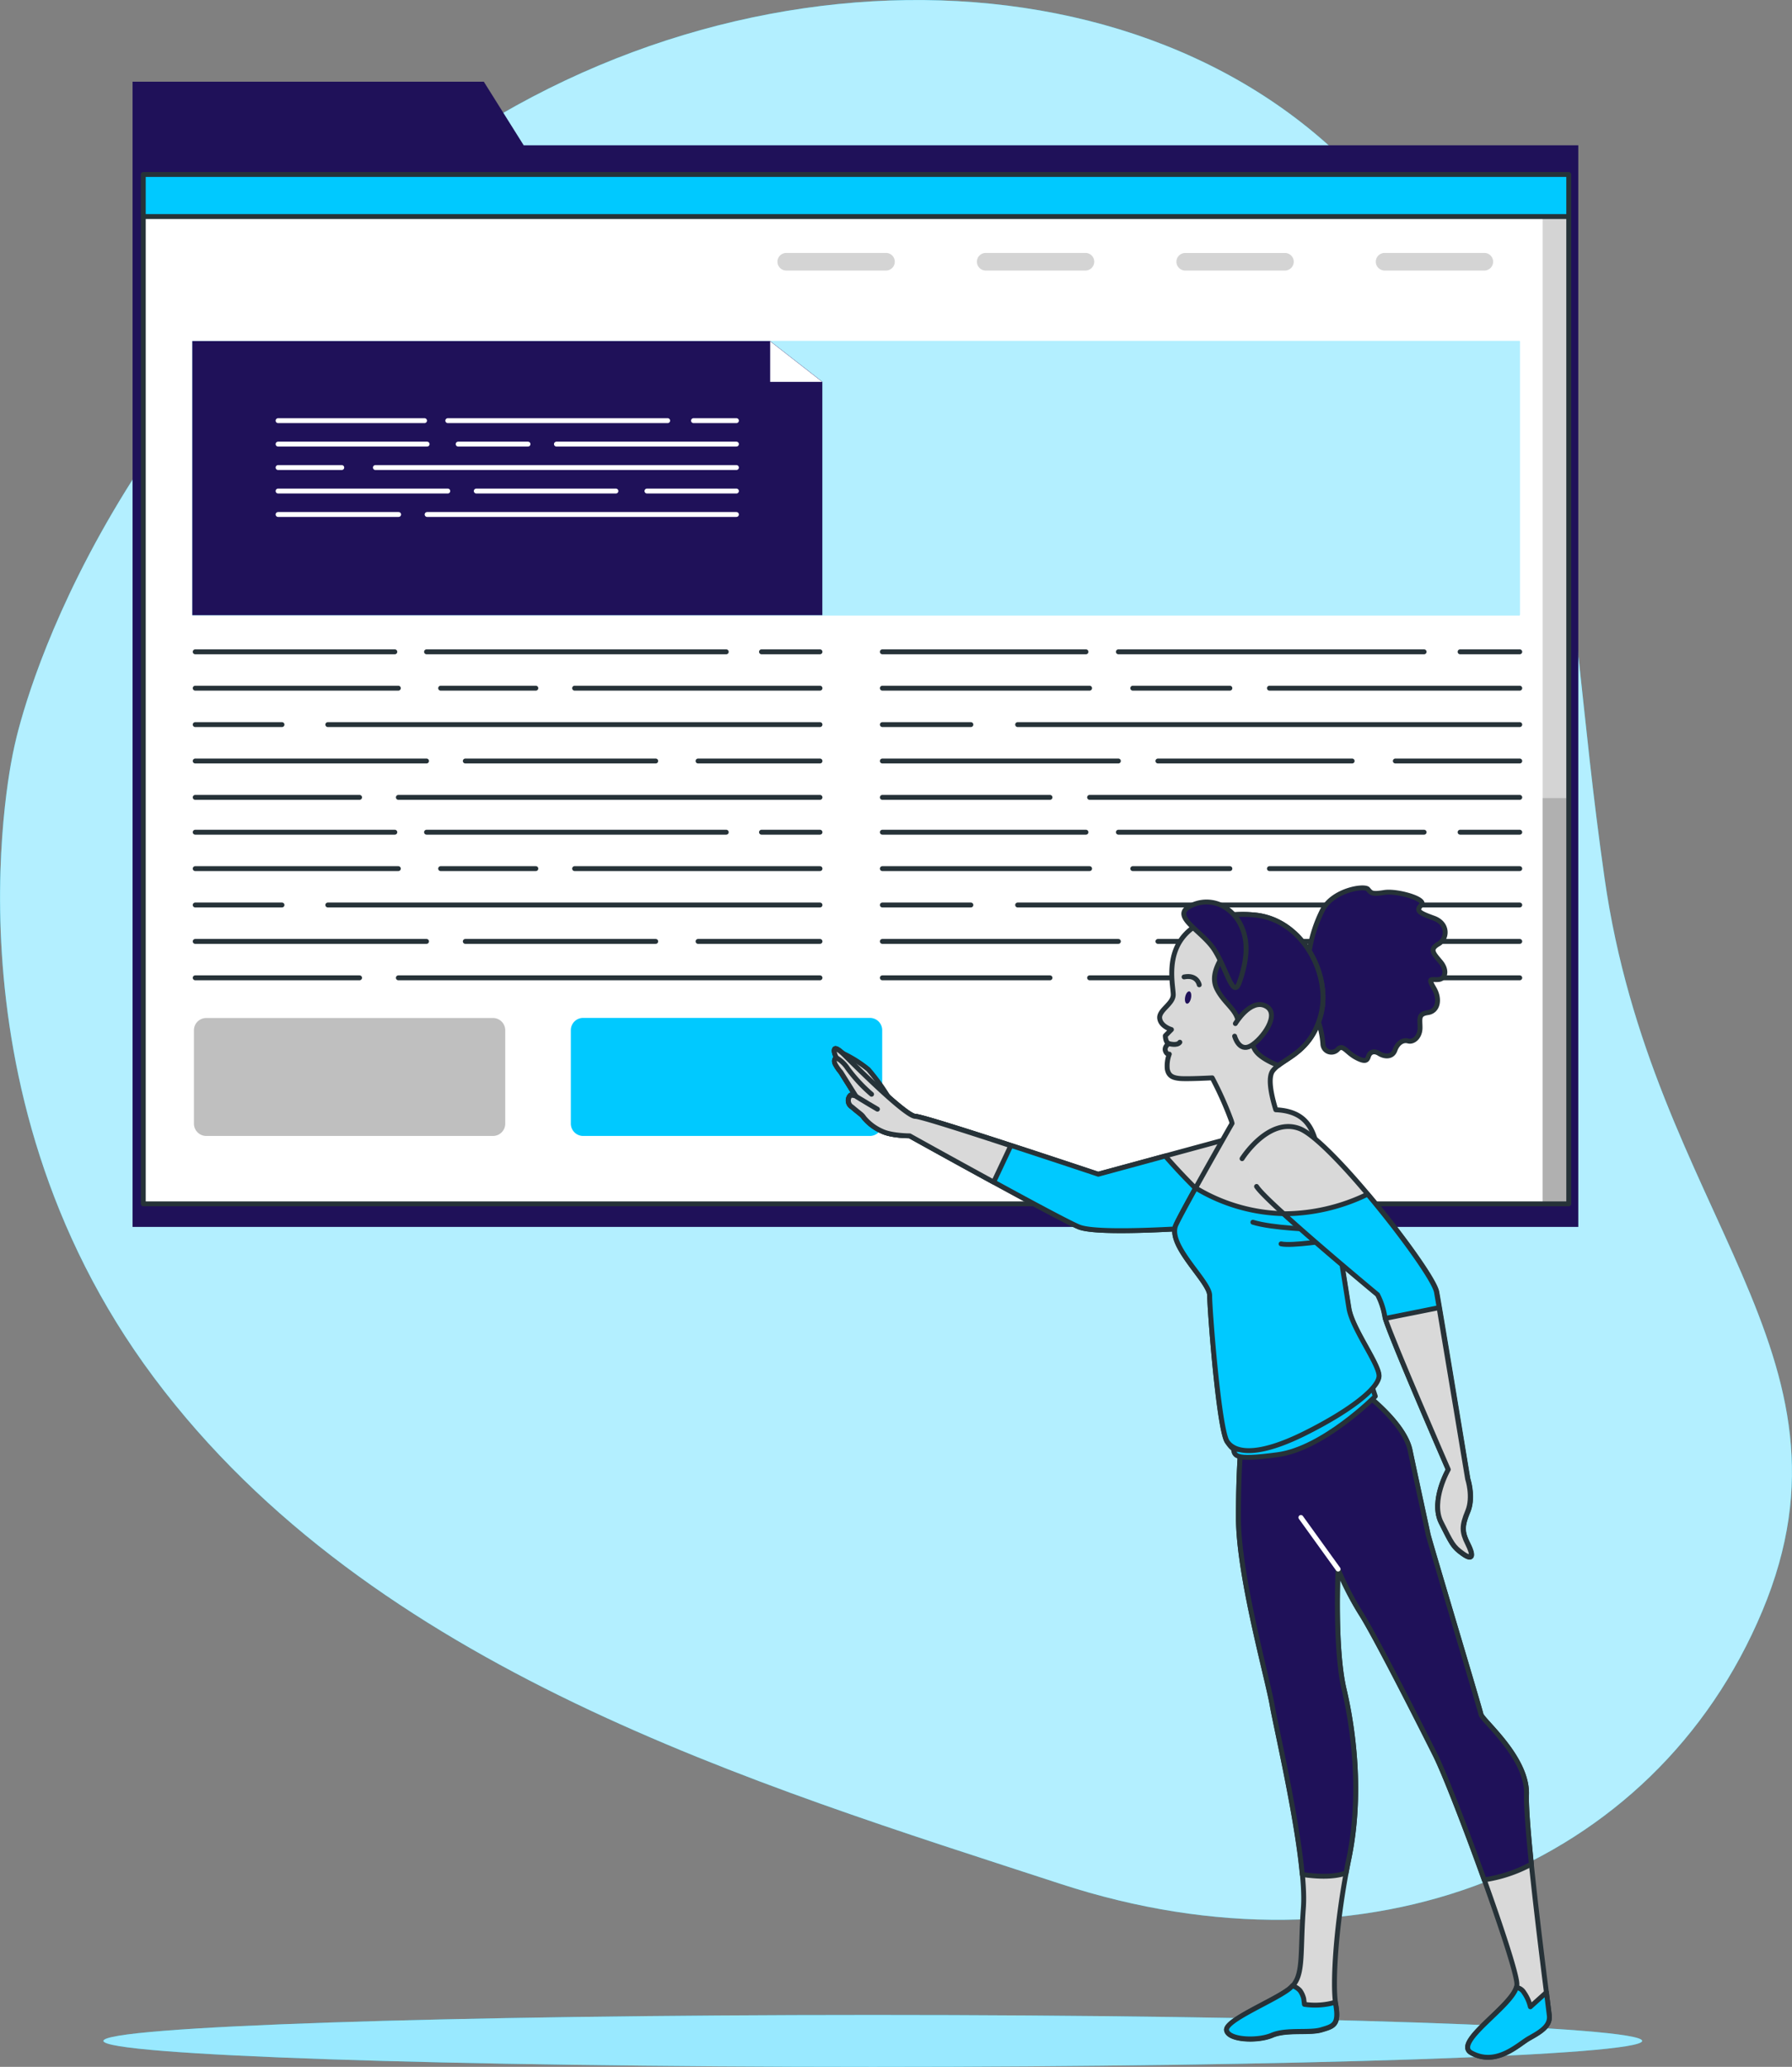 <svg xmlns="http://www.w3.org/2000/svg" preserveAspectRatio="xMidYMid meet" data-bbox="0.012 0.004 366.081 422.306" viewBox="0 0 366.1 422.3" data-type="ugc" aria-hidden="true"><rect x="0" y="0" width="366.1" height="422.3" fill="#808080" stroke="none"/><g><defs><clipPath id="svgcid-9vccjk-8goy4g"><path d="M320.49 35.65v210.32H29.27V35.65h291.22z"></path></clipPath><clipPath id="svgcid--ldv7nfg0pak8"><path d="M170.5 214.36c.28-.55 2.09 1.29 2.09 1.29 1.47 1.47 12.41 12.45 14.41 12.45s37.32 11.82 37.32 11.82l27.95-7.6c2.45 6.37-5.89 18.37-5.89 18.37s-21.82 1.72-26 0-34.57-18.63-34.57-18.63-3.69.05-5.65-.94a9.93 9.93 0 0 1-3.67-2.74c-.49-.74-.73-.74-2.45-2.21a1.53 1.53 0 0 1-.56-2.08 1.84 1.84 0 0 1 .27-.34l1 .09-3-4.79a9.69 9.69 0 0 1-1.11-1.67c-.44-1 .26-1.28.26-1.28s-.68-1.18-.4-1.74z"></path></clipPath><clipPath id="svgcid--ctoa6m5xxteg"><path d="M172 215.13a25.37 25.37 0 0 1 5.4 3.38 43 43 0 0 1 4 5.49s-8.57-7.22-9.4-8.87z"></path></clipPath><clipPath id="svgcid-rsr05n-q16rrg"><path d="M170.61 217.4c-.44-1 .26-1.28.26-1.28s-.65-1.2-.37-1.76 2.09 1.29 2.09 1.29c1.47 1.47 12.41 12.45 14.41 12.45 1 0 10.38 3 19.5 6l-3.5 7.43c-8.64-4.71-17.15-9.45-17.15-9.45s-3.69 0-5.65-.94a9.93 9.93 0 0 1-3.67-2.74c-.49-.74-.73-.74-2.45-2.21a1.53 1.53 0 0 1-.56-2.08 1.84 1.84 0 0 1 .27-.34l1 .09-3-4.79a8.75 8.75 0 0 1-1.18-1.67z"></path></clipPath><clipPath id="svgcid-x8q2bjavm6gf"><path d="M278 284.06s8.82 6.38 10.05 12.26 3.43 15.94 3.68 17.16 10.57 35.52 10.82 36.78 9.58 8.83 9.31 16.43 4.42 42.91 4.66 45.12-2 3.43-4.17 4.66-6.63 5.77-11.77 2.94c-4-2.18 9.32-10.05 9.32-14s-13-39.47-16.67-46.83-12.51-24.74-15.2-28.89a62.11 62.11 0 0 1-4.66-9.07s-.74 16.18 1.22 24.52 3.68 21.57 1 34.57-3.43 25.74-2.69 29.91-.49 4.42-2.95 5.15-7.13-.15-10.07 1.11-8.87 1-9.28-1 9.55-6 12.73-8.43 2.21-6.62 2.95-16.68-5.4-35.8-6.38-41.44-6.9-26.48-6.9-38.25.74-16.67.74-16.67 3.43-3.43 10.79-6.62a31 31 0 0 1 13.47-2.73z"></path></clipPath><clipPath id="svgcid--a44gyo-j5t1g5"><path d="M239.69 203.25c0-1.88-1.73-8.55 3.07-12.93s13.24-3.39 13.24-3.39c10 .68 15.91 12.14 13.89 20.22s-7.82 9-9.84 11.6c-1.1 1.38-.34 5 .59 8 8.6.39 7.95 7.22 9.54 12 2 5.88 4.66 24.52 5.39 28.69s6.13 11.28 6.13 13.73-10.79 6.37-20.1 11-9.17 4.89-10.89 2.43-3.58-27-3.58-29.91-8.83-10.3-6.87-14.47c1.58-3.36 8.73-15.94 11.45-20.7l-.15-.53a71.5 71.5 0 0 0-3.91-8.76s-5.13.27-6.61.13-2.29-.54-2.56-1.88a6.81 6.81 0 0 1 .4-3.1s-.53.13-.8-.68.67-1.48.67-1.48c-.67-.27-.68-1.6-.68-1.6l1.25-1.26s-2.19-.62-2.4-2.29 2.77-2.95 2.77-4.82z"></path></clipPath><clipPath id="svgcid-zfsum1voa4k"><path d="M252.38 209.14s3.1-5.19 6.21-3.58-.74 6.84-3.11 8.15-3.25-2-3.25-2"></path></clipPath><clipPath id="svgcid-v77gf42154mo"><path d="M253.75 236.74s5.39-8.58 11.77-6.13 27.22 29.18 28 33.34 6.38 38.26 6.38 38.26 1.22 3.67 0 6.62-1.23 4.16 0 6.62 1 3.43-1 2-2.21-2-4.42-6.38 1.47-10.79 1.47-10.79-12.5-28.68-13-31.38a15 15 0 0 0-1.47-4.42s-22.56-18.63-24.77-22.06"></path></clipPath><clipPath id="svgcid-gcxna3-ecxwxj"><path d="M294 267.18c1.62 9.62 5.83 35 5.83 35s1.22 3.67 0 6.62-1.23 4.16 0 6.62 1 3.43-1 2-2.21-2-4.42-6.38 1.47-10.79 1.47-10.79-11.39-26.18-12.88-30.87z"></path></clipPath></defs><g><g><path d="M2.8 153.16s-16 68.58 28.66 128.33 122.67 83 185.27 103.45 121.31-3.16 143.32-55.8-22.45-81-32.25-149.75-2-88.56-47.7-140.91-139.55-51.1-203 2.65S2.8 153.16 2.8 153.16z" fill="#00c9ff"></path><path d="M2.8 153.16s-16 68.58 28.66 128.33 122.67 83 185.27 103.45 121.31-3.16 143.32-55.8-22.45-81-32.25-149.75-2-88.56-47.7-140.91-139.55-51.1-203 2.65S2.8 153.16 2.8 153.16z" style="isolation:isolate" opacity=".7" fill="#ffffff"></path><path d="M335.49 417c0 2.94-70.37 5.31-157.18 5.31S21.13 419.93 21.13 417s70.37-5.3 157.18-5.3 157.18 2.36 157.18 5.3z" fill="#00c9ff"></path><path d="M335.49 417c0 2.94-70.37 5.31-157.18 5.31S21.13 419.93 21.13 417s70.37-5.3 157.18-5.3 157.18 2.36 157.18 5.3z" style="isolation:isolate" opacity=".6" fill="#ffffff"></path><path fill="#1f1159" d="m106.99 29.69-8.15-13H27.08v234h295.36v-221H106.99z"></path><path fill="#ffffff" d="M320.49 35.65v210.32H29.27V35.65h291.22z"></path><g clip-path="url(#svgcid-9vccjk-8goy4g)"><path style="isolation:isolate" opacity=".17" d="M321.92 33.85v213.72h-6.76V33.85h6.76z"></path><path style="isolation:isolate" opacity=".17" d="M321.92 163.07v82.77h-6.76v-82.77h6.76z"></path><path stroke-miterlimit="10" stroke="#263238" fill="#00c9ff" d="M320.88 32.81v11.44H28.12V32.81h292.76z"></path></g><path stroke-linecap="round" stroke-linejoin="round" stroke="#263238" fill="none" d="M320.49 35.65v210.32H29.27V35.65h291.22z"></path><g opacity=".17"><path d="M181 55.28h-20.37a1.82 1.82 0 0 1-1.8-1.8 1.81 1.81 0 0 1 1.8-1.8H181a1.79 1.79 0 0 1 1.8 1.8 1.8 1.8 0 0 1-1.8 1.8z"></path><path d="M221.75 55.28h-20.37a1.81 1.81 0 0 1-1.8-1.8 1.8 1.8 0 0 1 1.8-1.8h20.37a1.79 1.79 0 0 1 1.8 1.8 1.81 1.81 0 0 1-1.8 1.8z"></path><path d="M262.5 55.28h-20.37a1.8 1.8 0 0 1-1.79-1.8 1.8 1.8 0 0 1 1.79-1.79h20.38a1.79 1.79 0 0 1 1.8 1.8 1.81 1.81 0 0 1-1.81 1.79z"></path><path d="M303.24 55.28h-20.37a1.82 1.82 0 0 1-1.8-1.8 1.81 1.81 0 0 1 1.8-1.8h20.37a1.79 1.79 0 0 1 1.8 1.8 1.8 1.8 0 0 1-1.8 1.8z"></path></g><path stroke-linecap="round" stroke-linejoin="round" stroke="#263238" fill="none" d="M155.57 133.18h11.95"></path><path stroke-linecap="round" stroke-linejoin="round" stroke="#263238" fill="none" d="M87.14 133.18h61.23"></path><path stroke-linecap="round" stroke-linejoin="round" stroke="#263238" fill="none" d="M39.88 133.18h40.78"></path><path stroke-linecap="round" stroke-linejoin="round" stroke="#263238" fill="none" d="M117.39 140.61h50.13"></path><path stroke-linecap="round" stroke-linejoin="round" stroke="#263238" fill="none" d="M90.02 140.61h19.45"></path><path stroke-linecap="round" stroke-linejoin="round" stroke="#263238" fill="none" d="M39.88 140.61h41.5"></path><path stroke-linecap="round" stroke-linejoin="round" stroke="#263238" fill="none" d="M66.97 148.05h100.55"></path><path stroke-linecap="round" stroke-linejoin="round" stroke="#263238" fill="none" d="M39.88 148.05h17.73"></path><path stroke-linecap="round" stroke-linejoin="round" stroke="#263238" fill="none" d="M142.61 155.49h24.91"></path><path stroke-linecap="round" stroke-linejoin="round" stroke="#263238" fill="none" d="M95.06 155.49h38.9"></path><path stroke-linecap="round" stroke-linejoin="round" stroke="#263238" fill="none" d="M39.88 155.49h47.26"></path><path stroke-linecap="round" stroke-linejoin="round" stroke="#263238" fill="none" d="M81.38 162.92h86.14"></path><path stroke-linecap="round" stroke-linejoin="round" stroke="#263238" fill="none" d="M39.88 162.92h33.58"></path><path stroke-linecap="round" stroke-linejoin="round" stroke="#263238" fill="none" d="M298.29 133.18h12.19"></path><path stroke-linecap="round" stroke-linejoin="round" stroke="#263238" fill="none" d="M228.48 133.18h62.46"></path><path stroke-linecap="round" stroke-linejoin="round" stroke="#263238" fill="none" d="M180.26 133.18h41.6"></path><path stroke-linecap="round" stroke-linejoin="round" stroke="#263238" fill="none" d="M259.34 140.61h51.14"></path><path stroke-linecap="round" stroke-linejoin="round" stroke="#263238" fill="none" d="M231.42 140.61h19.84"></path><path stroke-linecap="round" stroke-linejoin="round" stroke="#263238" fill="none" d="M180.26 140.61h42.34"></path><path stroke-linecap="round" stroke-linejoin="round" stroke="#263238" fill="none" d="M207.9 148.05h102.58"></path><path stroke-linecap="round" stroke-linejoin="round" stroke="#263238" fill="none" d="M180.26 148.05h18.09"></path><path stroke-linecap="round" stroke-linejoin="round" stroke="#263238" fill="none" d="M285.06 155.49h25.42"></path><path stroke-linecap="round" stroke-linejoin="round" stroke="#263238" fill="none" d="M236.56 155.49h39.68"></path><path stroke-linecap="round" stroke-linejoin="round" stroke="#263238" fill="none" d="M180.26 155.49h48.22"></path><path stroke-linecap="round" stroke-linejoin="round" stroke="#263238" fill="none" d="M222.6 162.92h87.88"></path><path stroke-linecap="round" stroke-linejoin="round" stroke="#263238" fill="none" d="M180.26 162.92h34.25"></path><path stroke-linecap="round" stroke-linejoin="round" stroke="#263238" fill="none" d="M155.57 170.04h11.95"></path><path stroke-linecap="round" stroke-linejoin="round" stroke="#263238" fill="none" d="M87.14 170.04h61.23"></path><path stroke-linecap="round" stroke-linejoin="round" stroke="#263238" fill="none" d="M39.88 170.04h40.78"></path><path stroke-linecap="round" stroke-linejoin="round" stroke="#263238" fill="none" d="M117.39 177.48h50.13"></path><path stroke-linecap="round" stroke-linejoin="round" stroke="#263238" fill="none" d="M90.02 177.48h19.45"></path><path stroke-linecap="round" stroke-linejoin="round" stroke="#263238" fill="none" d="M39.88 177.48h41.5"></path><path stroke-linecap="round" stroke-linejoin="round" stroke="#263238" fill="none" d="M66.97 184.91h100.55"></path><path stroke-linecap="round" stroke-linejoin="round" stroke="#263238" fill="none" d="M39.88 184.91h17.73"></path><path stroke-linecap="round" stroke-linejoin="round" stroke="#263238" fill="none" d="M142.61 192.35h24.91"></path><path stroke-linecap="round" stroke-linejoin="round" stroke="#263238" fill="none" d="M95.06 192.35h38.9"></path><path stroke-linecap="round" stroke-linejoin="round" stroke="#263238" fill="none" d="M39.88 192.35h47.26"></path><path stroke-linecap="round" stroke-linejoin="round" stroke="#263238" fill="none" d="M81.38 199.79h86.14"></path><path stroke-linecap="round" stroke-linejoin="round" stroke="#263238" fill="none" d="M39.88 199.79h33.58"></path><path stroke-linecap="round" stroke-linejoin="round" stroke="#263238" fill="none" d="M298.29 170.04h12.19"></path><path stroke-linecap="round" stroke-linejoin="round" stroke="#263238" fill="none" d="M228.48 170.04h62.46"></path><path stroke-linecap="round" stroke-linejoin="round" stroke="#263238" fill="none" d="M180.26 170.04h41.6"></path><path stroke-linecap="round" stroke-linejoin="round" stroke="#263238" fill="none" d="M259.34 177.48h51.14"></path><path stroke-linecap="round" stroke-linejoin="round" stroke="#263238" fill="none" d="M231.42 177.48h19.84"></path><path stroke-linecap="round" stroke-linejoin="round" stroke="#263238" fill="none" d="M180.26 177.48h42.34"></path><path stroke-linecap="round" stroke-linejoin="round" stroke="#263238" fill="none" d="M207.9 184.91h102.58"></path><path stroke-linecap="round" stroke-linejoin="round" stroke="#263238" fill="none" d="M180.26 184.91h18.09"></path><path stroke-linecap="round" stroke-linejoin="round" stroke="#263238" fill="none" d="M285.06 192.35h25.42"></path><path stroke-linecap="round" stroke-linejoin="round" stroke="#263238" fill="none" d="M236.56 192.35h39.68"></path><path stroke-linecap="round" stroke-linejoin="round" stroke="#263238" fill="none" d="M180.26 192.35h48.22"></path><path stroke-linecap="round" stroke-linejoin="round" stroke="#263238" fill="none" d="M222.6 199.79h87.88"></path><path stroke-linecap="round" stroke-linejoin="round" stroke="#263238" fill="none" d="M180.26 199.79h34.25"></path><path d="M310.48 125.69H39.29v-56h271.19z" fill="#00c9ff"></path><path d="M310.48 125.69H39.29v-56h271.19z" style="isolation:isolate" opacity=".7" fill="#ffffff"></path><path d="M168 125.69H39.29v-56h118.05L168 78z" fill="#1f1159"></path><path fill="#ffffff" d="M157.34 69.73v8.29h10.63l-10.63-8.29z"></path><path stroke="#ffffff" stroke-linecap="round" stroke-linejoin="round" fill="none" d="M141.68 85.95h8.77"></path><path stroke="#ffffff" stroke-linecap="round" stroke-linejoin="round" fill="none" d="M91.48 85.95h44.92"></path><path stroke="#ffffff" stroke-linecap="round" stroke-linejoin="round" fill="none" d="M56.81 85.95h29.92"></path><path stroke="#ffffff" stroke-linecap="round" stroke-linejoin="round" fill="none" d="M113.68 90.74h36.77"></path><path stroke="#ffffff" stroke-linecap="round" stroke-linejoin="round" fill="none" d="M93.6 90.74h14.27"></path><path stroke="#ffffff" stroke-linecap="round" stroke-linejoin="round" fill="none" d="M56.81 90.74h30.45"></path><path stroke="#ffffff" stroke-linecap="round" stroke-linejoin="round" fill="none" d="M76.69 95.53h73.76"></path><path stroke="#ffffff" stroke-linecap="round" stroke-linejoin="round" fill="none" d="M56.81 95.53h13.01"></path><path stroke="#ffffff" stroke-linecap="round" stroke-linejoin="round" fill="none" d="M132.17 100.33h18.28"></path><path stroke="#ffffff" stroke-linecap="round" stroke-linejoin="round" fill="none" d="M97.3 100.33h28.53"></path><path stroke="#ffffff" stroke-linecap="round" stroke-linejoin="round" fill="none" d="M56.81 100.33h34.67"></path><path stroke="#ffffff" stroke-linecap="round" stroke-linejoin="round" fill="none" d="M87.26 105.12h63.19"></path><path stroke="#ffffff" stroke-linecap="round" stroke-linejoin="round" fill="none" d="M56.81 105.12h24.63"></path><path d="M177.71 232.1h-58.58a2.52 2.52 0 0 1-2.51-2.51v-19.1a2.51 2.51 0 0 1 2.51-2.51h58.59a2.51 2.51 0 0 1 2.51 2.51v19.1a2.52 2.52 0 0 1-2.52 2.51z" fill="#00c9ff"></path><path d="M100.74 232.1H42.13a2.52 2.52 0 0 1-2.51-2.51v-19.1a2.51 2.51 0 0 1 2.51-2.49h58.58a2.51 2.51 0 0 1 2.51 2.51v19.1a2.51 2.51 0 0 1-2.48 2.49z" style="isolation:isolate" opacity=".25"></path><path d="M170.5 214.36c.28-.55 2.09 1.29 2.09 1.29 1.47 1.47 12.41 12.45 14.41 12.45s37.32 11.82 37.32 11.82l27.95-7.6c2.45 6.37-5.89 18.37-5.89 18.37s-21.82 1.72-26 0-34.57-18.63-34.57-18.63-3.69.05-5.65-.94a9.93 9.93 0 0 1-3.67-2.74c-.49-.74-.73-.74-2.45-2.21a1.53 1.53 0 0 1-.56-2.08 1.84 1.84 0 0 1 .27-.34l1 .09-3-4.79a9.69 9.69 0 0 1-1.11-1.67c-.44-1 .26-1.28.26-1.28s-.68-1.18-.4-1.74z" fill="#ffffff"></path><g clip-path="url(#svgcid--ldv7nfg0pak8)"><path d="M170.5 214.36c.28-.55 2.09 1.29 2.09 1.29 1.47 1.47 12.41 12.45 14.41 12.45s37.32 11.82 37.32 11.82l27.95-7.6c2.45 6.37-5.89 18.37-5.89 18.37s-21.82 1.72-26 0-34.57-18.63-34.57-18.63-3.69.05-5.65-.94a9.93 9.93 0 0 1-3.67-2.74c-.49-.74-.73-.74-2.45-2.21a1.53 1.53 0 0 1-.56-2.08 1.84 1.84 0 0 1 .27-.34l1 .09-3-4.79a9.69 9.69 0 0 1-1.11-1.67c-.44-1 .26-1.28.26-1.28s-.68-1.18-.4-1.74z" style="isolation:isolate" opacity=".15"></path></g><path d="M170.5 214.36c.28-.55 2.09 1.29 2.09 1.29 1.47 1.47 12.41 12.45 14.41 12.45s37.32 11.82 37.32 11.82l27.95-7.6c2.45 6.37-5.89 18.37-5.89 18.37s-21.82 1.72-26 0-34.57-18.63-34.57-18.63-3.69.05-5.65-.94a9.93 9.93 0 0 1-3.67-2.74c-.49-.74-.73-.74-2.45-2.21a1.53 1.53 0 0 1-.56-2.08 1.84 1.84 0 0 1 .27-.34l1 .09-3-4.79a9.69 9.69 0 0 1-1.11-1.67c-.44-1 .26-1.28.26-1.28s-.68-1.18-.4-1.74z" stroke-linecap="round" stroke-linejoin="round" stroke="#263238" fill="none"></path><path d="M174.06 226.19a1.53 1.53 0 0 1-.56-2.08 1.84 1.84 0 0 1 .27-.34l1 .09-3-4.79a9.69 9.69 0 0 1-1.11-1.67c-.44-1 .26-1.28.26-1.28s-.65-1.2-.37-1.76 2.09 1.29 2.09 1.29c1.47 1.47 12.45 12.45 14.42 12.45s37.32 11.82 37.32 11.82l13.68-3.72a122.2 122.2 0 0 0 10.65 10.8c-1.23 2.2-2.27 3.69-2.27 3.69s-21.82 1.72-26 0-34.57-18.63-34.57-18.63-3.69 0-5.65-.94a9.93 9.93 0 0 1-3.67-2.74c-.55-.69-.77-.69-2.49-2.19z" stroke-linecap="round" stroke-linejoin="round" stroke="#263238" fill="#00c9ff"></path><path d="M172 215.13a25.37 25.37 0 0 1 5.4 3.38 43 43 0 0 1 4 5.49s-8.57-7.22-9.4-8.87z" fill="#ffffff"></path><g clip-path="url(#svgcid--ctoa6m5xxteg)"><path d="M172 215.13a25.37 25.37 0 0 1 5.4 3.38 43 43 0 0 1 4 5.49s-8.57-7.22-9.4-8.87z" style="isolation:isolate" opacity=".15"></path></g><path d="M172 215.13a25.37 25.37 0 0 1 5.4 3.38 43 43 0 0 1 4 5.49s-8.57-7.22-9.4-8.87z" stroke-linecap="round" stroke-linejoin="round" stroke="#263238" fill="none"></path><path d="M170.61 217.4c-.44-1 .26-1.28.26-1.28s-.65-1.2-.37-1.76 2.09 1.29 2.09 1.29c1.47 1.47 12.41 12.45 14.41 12.45 1 0 10.38 3 19.5 6l-3.5 7.43c-8.64-4.71-17.15-9.45-17.15-9.45s-3.69 0-5.65-.94a9.93 9.93 0 0 1-3.67-2.74c-.49-.74-.73-.74-2.45-2.21a1.53 1.53 0 0 1-.56-2.08 1.84 1.84 0 0 1 .27-.34l1 .09-3-4.79a8.75 8.75 0 0 1-1.18-1.67z" fill="#ffffff"></path><g clip-path="url(#svgcid-rsr05n-q16rrg)"><path d="M170.61 217.4c-.44-1 .26-1.28.26-1.28s-.65-1.2-.37-1.76 2.09 1.29 2.09 1.29c1.47 1.47 12.41 12.45 14.41 12.45 1 0 10.38 3 19.5 6l-3.5 7.43c-8.64-4.71-17.15-9.45-17.15-9.45s-3.69 0-5.65-.94a9.93 9.93 0 0 1-3.67-2.74c-.49-.74-.73-.74-2.45-2.21a1.53 1.53 0 0 1-.56-2.08 1.84 1.84 0 0 1 .27-.34l1 .09-3-4.79a8.75 8.75 0 0 1-1.18-1.67z" style="isolation:isolate" opacity=".15"></path><path d="M174.06 223.5s2.8 1.74 5.2 3.13" stroke-linecap="round" stroke-linejoin="round" stroke="#263238" fill="none"></path><path d="M170.87 216.12a6.73 6.73 0 0 1 2.32 2.21 31.47 31.47 0 0 0 4.87 5.25" stroke-linecap="round" stroke-linejoin="round" stroke="#263238" fill="none"></path></g><path d="M170.61 217.4c-.44-1 .26-1.28.26-1.28s-.65-1.2-.37-1.76 2.09 1.29 2.09 1.29c1.47 1.47 12.41 12.45 14.41 12.45 1 0 10.38 3 19.5 6l-3.5 7.43c-8.64-4.71-17.15-9.45-17.15-9.45s-3.69 0-5.65-.94a9.93 9.93 0 0 1-3.67-2.74c-.49-.74-.73-.74-2.45-2.21a1.53 1.53 0 0 1-.56-2.08 1.84 1.84 0 0 1 .27-.34l1 .09-3-4.79a8.75 8.75 0 0 1-1.18-1.67z" stroke-linecap="round" stroke-linejoin="round" stroke="#263238" fill="none"></path><path d="M267.46 194.48a28.44 28.44 0 0 1 2.7-8.49c2.15-4.18 8.62-5.12 9.3-4.31s.81 1.08 3.37.67 8.76 1.35 7.55 2.56-.41 1.62 2.56 2.7 2.83 4.18.94 5.26-1.08 1.88.4 3.64 1 3.5-.4 3.63-2.29-.53-.94 1.76.81 4.71-1.22 5-1.61 1.22-1.61 3.1-1.35 3-2.43 2.7-2.16.4-2.7 1.89-2.15 1.35-3.23.67-1.89-.27-2.16.54-.54 1.35-2.56.27-2.69-2.83-3.77-1.62a1.75 1.75 0 0 1-2.46.06 1.78 1.78 0 0 1-.54-1.27 18.66 18.66 0 0 0-1.35-5.66c-.78-1.77-2.53-8.78-1.45-13.1z" stroke-linecap="round" stroke-linejoin="round" stroke="#263238" fill="#1f1159"></path><path d="M278 284.06s8.82 6.38 10.05 12.26 3.43 15.94 3.68 17.16 10.57 35.52 10.82 36.78 9.58 8.83 9.31 16.43 4.42 42.91 4.66 45.12-2 3.43-4.17 4.66-6.63 5.77-11.77 2.94c-4-2.18 9.32-10.05 9.32-14s-13-39.47-16.67-46.83-12.51-24.74-15.2-28.89a62.11 62.11 0 0 1-4.66-9.07s-.74 16.18 1.22 24.52 3.68 21.57 1 34.57-3.43 25.74-2.69 29.91-.49 4.42-2.95 5.15-7.13-.15-10.07 1.11-8.87 1-9.28-1 9.55-6 12.73-8.43 2.21-6.62 2.95-16.68-5.4-35.8-6.38-41.44-6.9-26.48-6.9-38.25.74-16.67.74-16.67 3.43-3.43 10.79-6.62a31 31 0 0 1 13.47-2.73z" fill="#ffffff"></path><g clip-path="url(#svgcid-x8q2bjavm6gf)"><path d="M278 284.06s8.82 6.38 10.05 12.26 3.43 15.94 3.68 17.16 10.57 35.52 10.82 36.78 9.58 8.83 9.31 16.43 4.42 42.91 4.66 45.12-2 3.43-4.17 4.66-6.63 5.77-11.77 2.94c-4-2.18 9.32-10.05 9.32-14s-13-39.47-16.67-46.83-12.51-24.74-15.2-28.89a62.11 62.11 0 0 1-4.66-9.07s-.74 16.18 1.22 24.52 3.68 21.57 1 34.57-3.43 25.74-2.69 29.91-.49 4.42-2.95 5.15-7.13-.15-10.07 1.11-8.87 1-9.28-1 9.55-6 12.73-8.43 2.21-6.62 2.95-16.68-5.4-35.8-6.38-41.44-6.9-26.48-6.9-38.25.74-16.67.74-16.67 3.43-3.43 10.79-6.62a31 31 0 0 1 13.47-2.73z" style="isolation:isolate" opacity=".15"></path></g><path d="M278 284.06s8.82 6.38 10.05 12.26 3.43 15.94 3.68 17.16 10.57 35.52 10.82 36.78 9.58 8.83 9.31 16.43 4.42 42.91 4.66 45.12-2 3.43-4.17 4.66-6.63 5.77-11.77 2.94c-4-2.18 9.32-10.05 9.32-14s-13-39.47-16.67-46.83-12.51-24.74-15.2-28.89a62.11 62.11 0 0 1-4.66-9.07s-.74 16.18 1.22 24.52 3.68 21.57 1 34.57-3.43 25.74-2.69 29.91-.49 4.42-2.95 5.15-7.13-.15-10.07 1.11-8.87 1-9.28-1 9.55-6 12.73-8.43 2.21-6.62 2.95-16.68-5.4-35.8-6.38-41.44-6.9-26.48-6.9-38.25.74-16.67.74-16.67 3.43-3.43 10.79-6.62a31 31 0 0 1 13.47-2.73z" stroke-linecap="round" stroke-linejoin="round" stroke="#263238" fill="none"></path><path d="M266.05 383c-1.1-11.92-5.37-30.05-6.17-34.68-1-5.64-6.87-26.48-6.87-38.25s.74-16.67.74-16.67 3.43-3.43 10.79-6.62a31 31 0 0 1 13.49-2.7s8.82 6.38 10.05 12.26 3.43 15.94 3.68 17.16 10.54 35.5 10.79 36.76 9.58 8.83 9.31 16.43c-.08 2.48.37 7.92 1 14.19a29.09 29.09 0 0 1-9.64 3.21c-3.78-10.53-8.12-21.72-10-25.49-3.68-7.35-12.51-24.76-15.2-28.93a62.11 62.11 0 0 1-4.66-9.07s-.74 16.18 1.22 24.52 3.68 21.57 1 34.57c-.21 1-.4 2-.59 3-1.56.57-4.31 1-8.94.31z" stroke-linecap="round" stroke-linejoin="round" stroke="#263238" fill="#1f1159"></path><path stroke="#ffffff" stroke-linecap="round" stroke-linejoin="round" fill="none" d="m273.37 320.6-7.6-10.55"></path><path d="m279.74 281.61 1.23 3.68S270.33 296 261 297.23s-9 .32-9-2.14 8.59-5.88 16.19-9.8 9.34-4.42 11.55-3.68z" stroke-linecap="round" stroke-linejoin="round" stroke="#263238" fill="#00c9ff"></path><path d="M239.69 203.25c0-1.88-1.73-8.55 3.07-12.93s13.24-3.39 13.24-3.39c10 .68 15.91 12.14 13.89 20.22s-7.82 9-9.84 11.6c-1.1 1.38-.34 5 .59 8 8.6.39 7.95 7.22 9.54 12 2 5.88 4.66 24.52 5.39 28.69s6.13 11.28 6.13 13.73-10.79 6.37-20.1 11-9.17 4.89-10.89 2.43-3.58-27-3.58-29.91-8.83-10.3-6.87-14.47c1.58-3.36 8.73-15.94 11.45-20.7l-.15-.53a71.5 71.5 0 0 0-3.91-8.76s-5.13.27-6.61.13-2.29-.54-2.56-1.88a6.81 6.81 0 0 1 .4-3.1s-.53.13-.8-.68.67-1.48.67-1.48c-.67-.27-.68-1.6-.68-1.6l1.25-1.26s-2.19-.62-2.4-2.29 2.77-2.95 2.77-4.82z" fill="#ffffff"></path><g clip-path="url(#svgcid--a44gyo-j5t1g5)"><path d="M239.69 203.25c0-1.88-1.73-8.55 3.07-12.93s13.24-3.39 13.24-3.39c10 .68 15.91 12.14 13.89 20.22s-7.82 9-9.84 11.6c-1.1 1.38-.34 5 .59 8 8.6.39 7.95 7.22 9.54 12 2 5.88 4.66 24.52 5.39 28.69s6.13 11.28 6.13 13.73-10.79 6.37-20.1 11-12.26 3.93-14 1.47-.49-26-.49-28.93-8.83-10.3-6.87-14.47c1.58-3.36 8.73-15.94 11.45-20.7l-.15-.53a71.5 71.5 0 0 0-3.91-8.76s-5.13.27-6.61.13-2.29-.54-2.56-1.88a6.81 6.81 0 0 1 .4-3.1s-.53.13-.8-.68.67-1.48.67-1.48c-.67-.27-.68-1.6-.68-1.6l1.25-1.26s-2.19-.62-2.4-2.29 2.79-2.97 2.79-4.84z" style="isolation:isolate" opacity=".15"></path></g><path d="M239.69 203.25c0-1.88-1.73-8.55 3.07-12.93s13.24-3.39 13.24-3.39c10 .68 15.91 12.14 13.89 20.22s-7.82 9-9.84 11.6c-1.1 1.38-.34 5 .59 8 8.6.39 7.95 7.22 9.54 12 2 5.88 4.66 24.52 5.39 28.69s6.13 11.28 6.13 13.73-10.79 6.37-20.1 11-9.17 4.89-10.89 2.43-3.58-27-3.58-29.91-8.83-10.3-6.87-14.47c1.58-3.36 8.73-15.94 11.45-20.7l-.15-.53a71.5 71.5 0 0 0-3.91-8.76s-5.13.27-6.61.13-2.29-.54-2.56-1.88a6.81 6.81 0 0 1 .4-3.1s-.53.13-.8-.68.67-1.48.67-1.48c-.67-.27-.68-1.6-.68-1.6l1.25-1.26s-2.19-.62-2.4-2.29 2.77-2.95 2.77-4.82z" stroke-linecap="round" stroke-linejoin="round" stroke="#263238" fill="none"></path><path d="M242.13 203.69c-.14.69 0 1.31.34 1.38s.71-.44.85-1.14 0-1.31-.34-1.37-.71.44-.85 1.13z" fill="#1f1159"></path><path d="M245 201.22s-.4-2.15-3.1-1.61" stroke-linecap="round" stroke-linejoin="round" stroke="#263238" fill="none"></path><path d="M238.75 213.22s1.75.54 2.29-.27" stroke-linecap="round" stroke-linejoin="round" stroke="#263238" fill="none"></path><path d="M240.26 250.22c.64-1.36 2.2-4.23 4-7.48l.66.37a36.29 36.29 0 0 0 27.21 3.73c1.5 7.74 3 17.65 3.47 20.55.74 4.17 6.13 11.28 6.13 13.73s-5.8 7.07-15.12 11.72-14.15 4.2-15.87 1.74-3.61-26.95-3.61-29.89-8.83-10.3-6.87-14.47z" stroke-linecap="round" stroke-linejoin="round" stroke="#263238" fill="#00c9ff"></path><path d="M268.46 251.2s-8.58-.24-12.5-1.47" stroke-linecap="round" stroke-linejoin="round" stroke="#263238" fill="none"></path><path d="M271.65 253.41s-7.72 1.23-9.93.74" stroke-linecap="round" stroke-linejoin="round" stroke="#263238" fill="none"></path><path d="M249.49 187.24a23.7 23.7 0 0 1 6.51-.31c10 .68 15.91 12.14 13.89 20.22-1.73 6.92-6.22 8.61-8.75 10.56-2-.82-4.19-2-4.87-3.41a19.11 19.11 0 0 1-1.61-4.45s-1.35.94-1.76-1.35-2.88-3.62-4.3-6.45.54-5.92 2.37-8.35c1.41-1.89 2.56-5.33-1.48-6.46z" stroke-linecap="round" stroke-linejoin="round" stroke="#263238" fill="#1f1159"></path><path d="M250.79 185.75a7.08 7.08 0 0 0-7.34-.76c-4.67 2.12 2.12 5.09 4.67 9.12s3.82 10.19 5.09 6.58 2.07-7.73.45-11.31a8.94 8.94 0 0 0-2.87-3.63z" stroke-linecap="round" stroke-linejoin="round" stroke="#263238" fill="#1f1159"></path><path d="M252.38 209.14s3.1-5.19 6.21-3.58-.74 6.84-3.11 8.15-3.25-2-3.25-2" fill="#ffffff"></path><g clip-path="url(#svgcid-zfsum1voa4k)"><path d="M252.38 209.14s3.1-5.19 6.21-3.58-.74 6.84-3.11 8.15-3.25-2-3.25-2" style="isolation:isolate" opacity=".15"></path></g><path d="M252.38 209.14s3.1-5.19 6.21-3.58-.74 6.84-3.11 8.15-3.25-2-3.25-2" stroke-linecap="round" stroke-linejoin="round" stroke="#263238" fill="none"></path><path d="M253.75 236.74s5.39-8.58 11.77-6.13 27.22 29.18 28 33.34 6.38 38.26 6.38 38.26 1.22 3.67 0 6.62-1.23 4.16 0 6.62 1 3.43-1 2-2.21-2-4.42-6.38 1.47-10.79 1.47-10.79-12.5-28.68-13-31.38a15 15 0 0 0-1.47-4.42s-22.56-18.63-24.77-22.06" fill="#ffffff"></path><g clip-path="url(#svgcid-v77gf42154mo)"><path d="M253.75 236.74s5.39-8.58 11.77-6.13 27.22 29.18 28 33.34 6.38 38.26 6.38 38.26 1.22 3.67 0 6.62-1.23 4.16 0 6.62 1 3.43-1 2-2.21-2-4.42-6.38 1.47-10.79 1.47-10.79-12.5-28.68-13-31.38a15 15 0 0 0-1.47-4.42s-22.56-18.63-24.77-22.06" style="isolation:isolate" opacity=".15"></path></g><path d="M253.75 236.74s5.39-8.58 11.77-6.13 27.22 29.18 28 33.34 6.38 38.26 6.38 38.26 1.22 3.67 0 6.62-1.23 4.16 0 6.62 1 3.43-1 2-2.21-2-4.42-6.38 1.47-10.79 1.47-10.79-12.5-28.68-13-31.38a15 15 0 0 0-1.47-4.42s-22.56-18.63-24.77-22.06" stroke-linecap="round" stroke-linejoin="round" stroke="#263238" fill="none"></path><path d="M279.39 244c6.95 8.26 13.67 17.67 14.08 20 .74 4.17 6.38 38.26 6.38 38.26s1.22 3.67 0 6.62-1.23 4.16 0 6.62 1 3.43-1 2-2.21-2-4.42-6.38 1.47-10.79 1.47-10.79-12.5-28.68-13-31.38a15 15 0 0 0-1.47-4.42s-11.85-9.83-19.21-16.53a39.31 39.31 0 0 0 17.17-4z" stroke-linecap="round" stroke-linejoin="round" stroke="#263238" fill="#00c9ff"></path><path d="M294 267.18c1.62 9.62 5.83 35 5.83 35s1.22 3.67 0 6.62-1.23 4.16 0 6.62 1 3.43-1 2-2.21-2-4.42-6.38 1.47-10.79 1.47-10.79-11.39-26.18-12.88-30.87z" fill="#ffffff"></path><g clip-path="url(#svgcid-gcxna3-ecxwxj)"><path d="M294 267.18c1.62 9.62 5.83 35 5.83 35s1.22 3.67 0 6.62-1.23 4.16 0 6.62 1 3.43-1 2-2.21-2-4.42-6.38 1.47-10.79 1.47-10.79-11.39-26.18-12.88-30.87z" style="isolation:isolate" opacity=".15"></path></g><path d="M294 267.18c1.62 9.62 5.83 35 5.83 35s1.22 3.67 0 6.62-1.23 4.16 0 6.62 1 3.43-1 2-2.21-2-4.42-6.38 1.47-10.79 1.47-10.79-11.39-26.18-12.88-30.87z" stroke-linecap="round" stroke-linejoin="round" stroke="#263238" fill="none"></path><path d="M309.79 406.08a2.13 2.13 0 0 1 1.53 1 8.46 8.46 0 0 1 1.33 2.95l3.28-2.95c.32 2.57.54 4.32.59 4.76.25 2.21-2 3.43-4.17 4.66s-6.63 5.77-11.77 2.94c-3.75-2.1 7.99-9.28 9.21-13.36z" stroke-linecap="round" stroke-linejoin="round" stroke="#263238" fill="#00c9ff"></path><path d="M263.31 406.42a5.32 5.32 0 0 0 .73-.69 3.59 3.59 0 0 1 1.56 1 4.86 4.86 0 0 1 .74 1.62l.15 1.18a14.62 14.62 0 0 0 6.31-.43 2.19 2.19 0 0 0 .08.47c.73 4.17-.49 4.42-2.95 5.15s-7.13-.15-10.07 1.11-8.87 1-9.28-1 9.55-5.96 12.73-8.41z" stroke-linecap="round" stroke-linejoin="round" stroke="#263238" fill="#00c9ff"></path></g></g></g></svg>